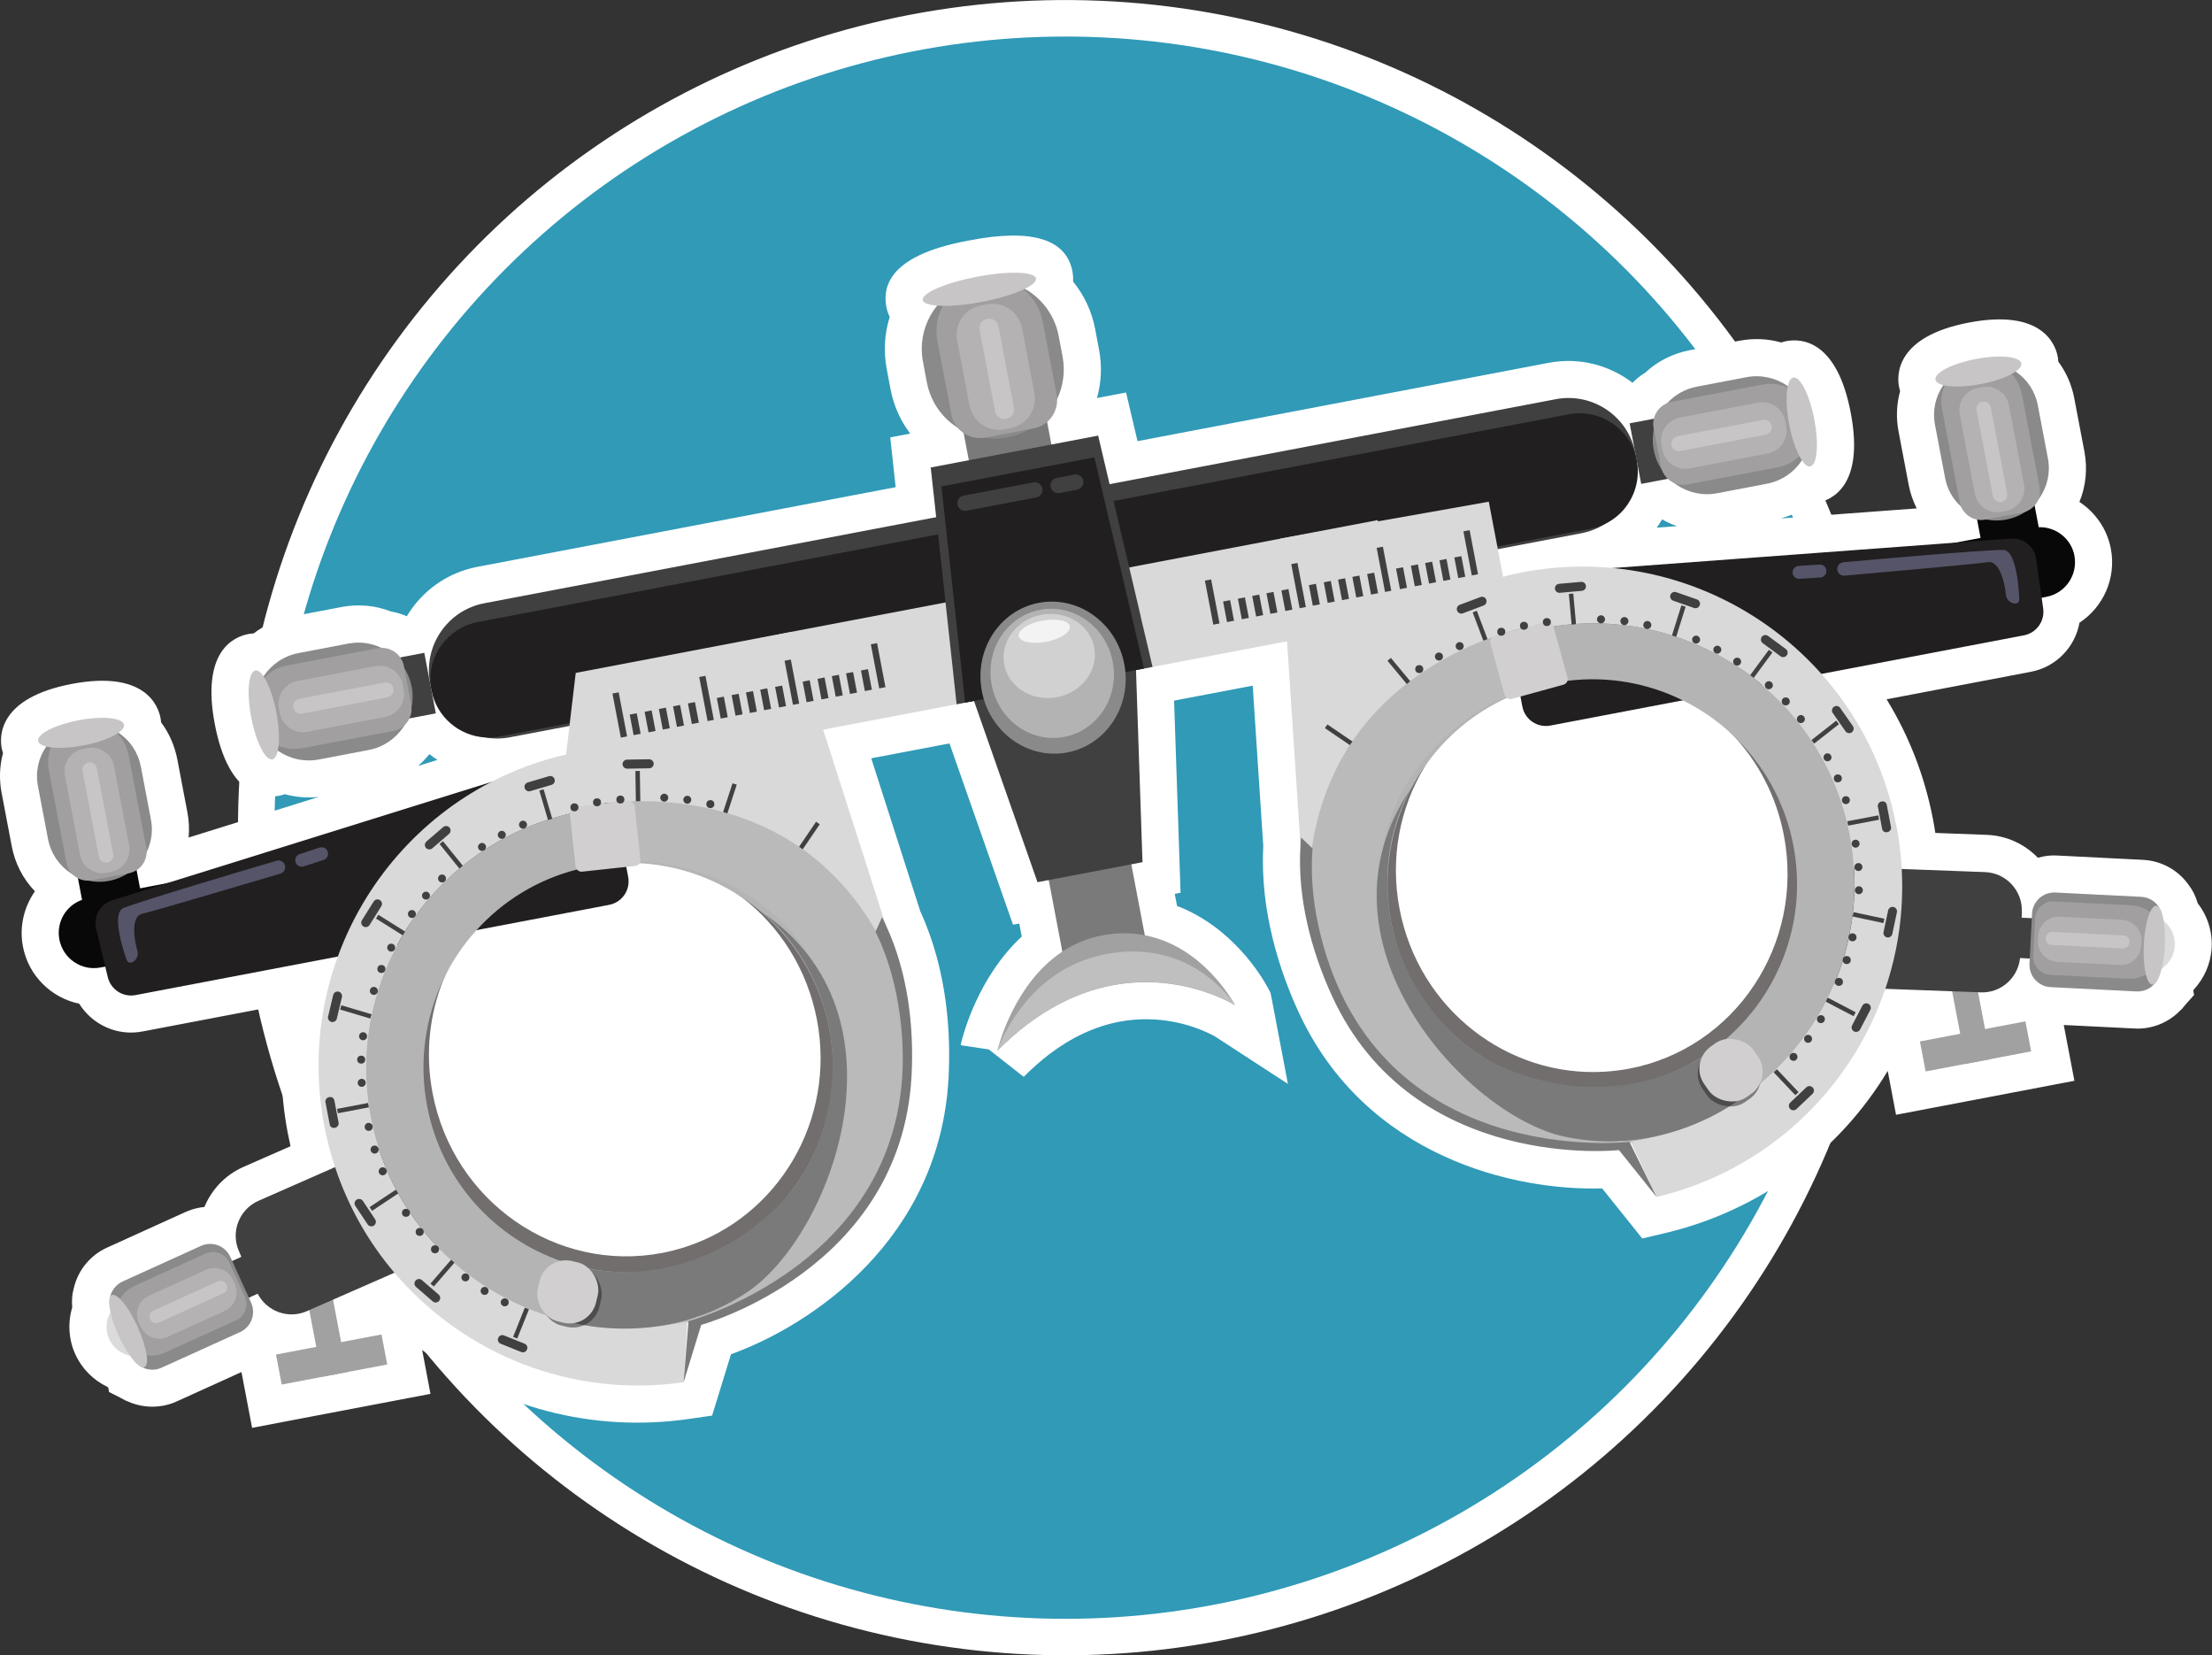 <?xml version="1.0" encoding="UTF-8"?>
<svg id="Calque_1" data-name="Calque 1" xmlns="http://www.w3.org/2000/svg" viewBox="0 0 303.33 226.95">
  <rect x="0" y="0" width="303.33" height="226.95" fill="#333333" stroke="none"/>
  <defs>
    <style>
      .cls-1 {
        fill: #797979;
      }

      .cls-2 {
        fill: #fff;
      }

      .cls-3 {
        fill: #555469;
      }

      .cls-4 {
        fill: #d1d1d1;
      }

      .cls-5 {
        fill: #dbdbdb;
      }

      .cls-6 {
        fill: #d1cfcf;
      }

      .cls-7 {
        fill: #bfbfbf;
      }

      .cls-8 {
        fill: #bababa;
      }

      .cls-9 {
        fill: #b4b4b4;
      }

      .cls-10 {
        fill: #a19f9f;
      }

      .cls-11 {
        fill: #202020;
        opacity: .5;
      }

      .cls-12 {
        fill: #080808;
      }

      .cls-13 {
        fill: #309ab7;
      }

      .cls-14 {
        fill: #a1a1a1;
      }

      .cls-15, .cls-16 {
        fill: #c7c5c5;
      }

      .cls-17 {
        fill: #211f1f;
      }

      .cls-18 {
        fill: #f4f3f3;
      }

      .cls-19 {
        fill: none;
      }

      .cls-16 {
        opacity: .51;
      }

      .cls-20 {
        fill: #b3b3b3;
      }

      .cls-21 {
        fill: #7a7a7a;
      }

      .cls-22 {
        fill: #726e6e;
      }

      .cls-23 {
        fill: #8a8a8a;
      }

      .cls-24 {
        fill: #d9d9d9;
      }

      .cls-25 {
        fill: #404040;
      }
    </style>
  </defs>
  <circle class="cls-2" cx="146.1" cy="113.47" r="108.46"/>
  <circle class="cls-2" cx="146.1" cy="113.47" r="113.46" transform="translate(-30 56.81) rotate(-20)"/>
  <circle class="cls-13" cx="146.1" cy="113.47" r="108.46"/>
  <g>
    <path class="cls-2" d="m301.36,123.78c-.29-.96-.7-1.78-1.23-2.46-1.43-2.04-3.74-3.31-6.25-3.44l-11.73-.59c-.66-.04-1.32,0-1.97.13-.25.05-.49.11-.73.17-1.86-1.92-4.35-3.04-7.04-3.14l-7.02-.26c-.09-.63-.2-1.25-.32-1.87-1.12-5.86-3.28-11.43-6.36-16.45l19.78-3.77c3.48-.66,6.07-3.4,6.67-6.73,3.25-2.13,5.07-6.09,4.3-10.14-.51-2.7-2.13-4.99-4.31-6.42.89-2.17,1.13-4.56.68-6.92l-1.39-7.31c-.35-1.84-1.1-3.54-2.19-5.01-.01-.3-.05-.54-.08-.7-.3-1.58-2.06-6.57-12.16-4.65-10.1,1.92-9.9,7.22-9.6,8.8.04.21.09.41.15.61-.49,1.78-.57,3.67-.21,5.54l1.39,7.31c.21,1.13.59,2.21,1.1,3.22l-18.64,1.38c1.51-.42,2.94-1.12,4.18-2.05.34-.01.61-.05.8-.09,2.02-.38,6.52-2.36,4.61-12.36-1.91-10.01-6.81-10.2-8.84-9.81-.17.03-.4.09-.69.18-1.84-.52-3.79-.6-5.72-.24l-6.81,1.3c-2.32.44-4.42,1.5-6.13,3.09-.64.38-1.22.85-1.73,1.38-3.16-2.42-7.29-3.54-11.5-2.74l-56.38,10.74-1.57-6.67-3.99.76c.61-2.15.71-4.41.28-6.65l-.53-2.81c-.46-2.43-1.51-4.65-3.03-6.51.04-.56-.02-1.04-.08-1.38-.85-4.46-5.57-5.9-14.04-4.28-3.16.6-12.76,2.43-11.48,9.14.07.36.2.84.46,1.37-.72,2.27-.87,4.7-.42,7.1l.53,2.81c.43,2.25,1.35,4.32,2.7,6.08l-2.74.52.74,6.83-57.35,10.92c-4.21.8-7.64,3.36-9.69,6.78-.68-.31-1.4-.53-2.14-.65-2.16-.85-4.5-1.06-6.82-.62l-6.81,1.3c-1.93.37-3.71,1.16-5.23,2.32-.3.01-.54.05-.71.08-2.02.38-6.52,2.36-4.61,12.37s6.81,10.19,8.83,9.8c.18-.03.45-.1.77-.21,1.51.41,3.09.54,4.65.37l-17.84,5.57c.1-1.13.05-2.28-.16-3.4l-1.39-7.31c-.36-1.87-1.12-3.6-2.23-5.08-.02-.21-.04-.42-.08-.62-.3-1.58-2.06-6.57-12.16-4.65C-.26,95.68-.07,100.98.23,102.56c.03.16.09.4.18.68-.47,1.76-.54,3.62-.19,5.46l1.39,7.31c.45,2.36,1.55,4.49,3.18,6.18-1.5,2.14-2.16,4.85-1.65,7.56.77,4.05,3.92,7.06,7.72,7.85,1.78,2.87,5.2,4.48,8.68,3.81l19.78-3.77c-1.02,5.8-.98,11.78.13,17.64.12.62.25,1.24.39,1.86l-6.44,2.83c-2.53,1.11-4.39,3.13-5.37,5.5-.25.02-.5.06-.76.11-.65.12-1.28.33-1.86.59l-10.71,4.86c-2.32,1.04-4.01,3.11-4.58,5.57-.23.81-.3,1.68-.22,2.65-.42,1.4-.5,2.88-.23,4.33.14.76.36,1.45.66,2.09.9,1.98,2.48,3.55,4.41,4.47.04.04.08.08.11.12l.11.58,1.58.8c.19.11.38.22.57.31l.08.05s.26.1.29.11c1.53.7,3.26.91,4.91.6.64-.12,1.28-.32,1.86-.59l8.86-4.02,1.46,7.65,24.46-4.66-1.14-6.01c10.32,7.87,23.38,11.35,36.57,9.45l3.19-.46,2.59-8.41c11.12-4.01,28.63-15.8,29.83-37.86.32-5.91-.1-14.64-3.87-22.86l-6.73-20.98,10.73-2.04,8.71,24.85.86-.16.34,1.79c-5.99,5.55-8.03,13.43-8.27,14.42l-.06.24-.03.24,3.84.57,4.79,3.76c1.2-1.2,2.39-2.26,3.56-3.14,3.04-2.3,6.25-3.78,9.52-4.41,5.49-1.05,9.99.5,12.19,1.52.6.28.95.49.96.49h0s10,6.51,10,6.51l-2.23-11.72-.17-.81-.37-.69c-.81-1.49-4.81-8.26-12.43-11.18l-.32-1.66.8-.15-.89-26.34,10.78-2.05,1.45,21.99c-.48,9.03,2.34,17.31,4.81,22.69,9.23,20.07,29.84,24.6,41.66,24.24l5.5,6.87,3.13-.74c12.96-3.07,23.83-11.11,30.53-22.23l1.14,6.01,24.46-4.66-1.46-7.65,9.69.48c.66.04,1.32,0,1.96-.13,1.65-.31,3.19-1.15,4.35-2.36.05-.05.09-.09.14-.14l.16-.15.05-.08c.12-.13.24-.27.35-.42l1.17-1.32-.11-.58c.02-.05.04-.1.06-.15,1.46-1.56,2.35-3.6,2.46-5.75.04-.73,0-1.45-.15-2.21-.27-1.44-.9-2.79-1.8-3.93Zm-71.39-51.65l-2.79.21c.08-.12.17-.23.25-.35.17-.26.34-.52.49-.79.66.38,1.35.69,2.05.93ZM59.99,104.18l-2.67.83c.56-.49,1.09-1.03,1.56-1.62.35.28.72.54,1.11.79Z"/>
    <g>
      <rect class="cls-12" x="9.32" y="102.52" width="8.11" height="20.59" transform="translate(-20.87 4.49) rotate(-10.78)"/>
      <path class="cls-12" d="m46.26,121.54c.25,1.31-.06,2.59-.75,3.61-.7,1.02-1.77,1.78-3.08,2.03l-28.66,5.46c-2.61.5-5.13-1.23-5.63-3.84-.45-2.38.91-4.67,3.12-5.44.22-.08.47-.15.71-.2l28.66-5.46c1.07-.2,2.13-.03,3.03.42,1.31.64,2.31,1.87,2.61,3.42Z"/>
      <path class="cls-17" d="m83.44,106.02l2.7,14.19c.34,1.78-.82,3.5-2.61,3.84l-64.94,12.37c-1.72.33-3.39-.75-3.81-2.45l-.35-1.46-1.25-5.19c-.41-1.68.56-3.39,2.22-3.9l7.49-2.34,44.45-13.87,10.21-3.19,1.69-.53c1.11-.35,2.26-.07,3.09.63.47.39.83.91,1.01,1.53.04.12.08.23.1.36Z"/>
      <rect class="cls-14" x="38.11" y="184.28" width="14.73" height="4.19" transform="translate(-34.06 11.8) rotate(-10.78)"/>
      <rect class="cls-14" x="42.52" y="171.39" width="3.47" height="17.19" transform="translate(-32.89 11.45) rotate(-10.78)"/>
      <path class="cls-25" d="m224.27,62.17c.03.18.07.35.09.52.31,2.36-.28,4.65-1.54,6.5-.73,1.07-1.68,1.99-2.81,2.69,0,0,0,.01-.02.01-.94.58-2,1-3.16,1.22l-146.91,27.97c-1.15.22-2.29.22-3.37.02-3.56-.62-6.55-3.28-7.46-6.95-.04-.17-.07-.34-.11-.52-.96-5.07,2.37-9.97,7.44-10.93l146.91-27.97c5.08-.97,9.98,2.37,10.94,7.43Z"/>
      <path class="cls-17" d="m224.45,63.15c.41,2.17-.09,4.29-1.24,5.99-.79,1.17-1.89,2.12-3.21,2.73,0,0,0,.01-.02.01-.59.28-1.22.48-1.89.61l-149.59,28.48c-.66.13-1.31.17-1.96.13-3.57-.2-6.68-2.81-7.38-6.48-.03-.16-.06-.31-.08-.46-.55-4.17,2.26-8.08,6.44-8.88l149.59-28.48c4.18-.8,8.22,1.81,9.25,5.89.04.15.07.3.1.46Z"/>
      <rect class="cls-25" x="42.48" y="90.98" width="16.64" height="8.45" transform="translate(-16.91 11.18) rotate(-10.78)"/>
      <polygon class="cls-25" points="38.08 176.11 35.34 177.36 34.12 177.91 33.69 178.11 31.56 179.07 27.29 181.02 24.6 182.24 23.78 180.42 23.03 178.78 22.32 177.21 25.01 175.98 29.54 173.93 31.43 173.06 31.83 172.88 33.1 172.3 35.79 171.08 38.08 176.11"/>
      <path class="cls-5" d="m27.43,178.97c.13.69.08,1.39-.15,2.05-.04.12-.08.24-.14.36-.38.87-1.08,1.61-2.02,2.03l-4.79,2.19c-.09.04-.16.07-.24.09-.07.05-.14.07-.21.08-.59.2-1.21.24-1.79.14-.1-.01-.18-.03-.28-.05-1.21-.26-2.28-1.07-2.84-2.28-.14-.3-.23-.61-.29-.93-.18-.96,0-1.93.47-2.76.03-.07.07-.13.12-.2.22-.34.5-.67.83-.92h.01c.19-.16.39-.3.62-.41.08-.06.17-.1.26-.14l4.79-2.19c.87-.39,1.8-.46,2.65-.23.21.04.39.11.58.19.62.26,1.16.66,1.58,1.18.23.27.41.55.55.88.11.25.2.48.24.74.02.06.03.13.05.19Z"/>
      <polygon class="cls-24" points="188.93 71.3 191.55 85.05 77.23 106.82 77.56 104.03 77.63 103.44 78.09 99.53 78.13 99.15 78.95 92.25 188.93 71.3"/>
      <path class="cls-25" d="m61.62,169.6c-.28.66-.69,1.27-1.22,1.76-.14.13-.29.24-.45.36,0,0,0,0,0,0-.32.25-.67.48-1.06.65l-4.82,2.12-8.41,3.69-3.26,1.43-.31.14c-2.55,1.13-5.5.04-6.76-2.4-.05-.09-.1-.2-.14-.29l-2.1-4.77-.33-.77c-1.16-2.65.05-5.73,2.69-6.9l10.48-4.61,4.94-2.16,1-.44.04-.02.32-.14c.4-.18.81-.3,1.22-.37,2.31-.4,4.69.81,5.68,3.05l2.43,5.53c.6,1.37.57,2.85.04,4.12Z"/>
      <path class="cls-24" d="m122.93,131.36s-.64-.69-1.84-1.8c-.11-.08-.21-.18-.32-.28-4.66-4.17-16.59-13.32-33.33-15.08-.82-.09-1.64-.16-2.47-.2-.25-.02-.5-.04-.76-.05l-4.1-21.52,28.45-5.81,2.04,6.36.12.35.79,2.48,1.37,4.23,8.58,26.76,1.47,4.57Z"/>
      <rect class="cls-21" x="139.09" y="56.81" width="11.53" height="76.94" transform="translate(-15.27 28.78) rotate(-10.78)"/>
      <polygon class="cls-25" points="155.77 91.74 155.78 91.87 156.67 118.2 142.27 120.94 133.56 96.09 133.52 95.97 140.2 94.7 149.04 93.02 155.77 91.74"/>
      <path class="cls-23" d="m145.18,46.07l.53,2.81c.39,2.06.08,4.08-.75,5.84-.39.83-.91,1.6-1.52,2.29-.66.73-1.42,1.35-2.28,1.84-.89.52-1.9.9-2.98,1.11-1.08.21-2.15.22-3.19.06-1.02-.15-2-.47-2.9-.94-.28-.14-.55-.3-.82-.48-.06-.04-.13-.08-.19-.12-2.01-1.36-3.49-3.49-3.98-6.06l-.53-2.81c-.54-2.84.25-5.63,1.94-7.71.8-1.01,1.8-1.84,2.97-2.45.81-.42,1.68-.73,2.62-.91,1.9-.36,3.75-.13,5.41.56.35.14.69.3,1.03.5.23.12.45.27.67.41,2,1.36,3.48,3.49,3.97,6.06Z"/>
      <path class="cls-10" d="m142.98,44.03l1.92,10.07c.04.2.06.4.06.61.04,1.21-.47,2.36-1.36,3.13-.51.44-1.13.75-1.84.89l-6.66,1.27s-.07.01-.1,0c-1.02.17-2.03-.06-2.84-.61-.33-.23-.63-.49-.88-.81-.39-.49-.68-1.08-.81-1.74l-1.92-10.07c-.33-1.73-.03-3.42.74-4.85.53-.98,1.28-1.84,2.19-2.48.84-.61,1.82-1.05,2.91-1.26,1.84-.35,3.64.01,5.12.91.13.06.25.14.38.23.15.11.31.22.46.35,1.32,1.05,2.28,2.57,2.62,4.36Z"/>
      <path class="cls-16" d="m136.11,41.64h.86c2.26,0,4.1,1.84,4.1,4.1v9.08c0,2.26-1.84,4.1-4.1,4.1h-.86c-2.26,0-4.09-1.83-4.09-4.09v-9.1c0-2.26,1.83-4.09,4.09-4.09Z" transform="translate(-6.99 26.43) rotate(-10.78)"/>
      <g>
        <path class="cls-22" d="m107.65,123.16c-.71-.61-1.44-1.15-2.19-1.65-6.06-4.01-13.24-4.56-17.72-4.41-.82.03-1.55.09-2.17.14-.84.08-1.48.17-1.83.22-.2.03-.31.05-.31.05.1,0,.21-.02.32-.02.62-.05,1.25-.07,1.86-.06.74,0,1.46.03,2.17.1.93.08,1.84.21,2.75.39,1.77.35,3.5.88,5.16,1.59,1.29.53,2.54,1.18,3.74,1.92.79.49,1.55,1.02,2.29,1.58.01.02.02.02.04.02,5.16,3.97,8.94,9.82,10.27,16.79,2.62,13.75-5.31,27-18.01,31.12-1.04.33-2.11.62-3.21.83-14.56,2.77-28.66-7.04-31.49-21.91-1.04-5.46-.42-10.84,1.51-15.6.95-2.38,2.24-4.61,3.81-6.6,3.5-4.51,8.42-7.88,14.23-9.38.55-.15,1.11-.27,1.68-.38.97-.18,1.93-.32,2.89-.38l-1.4-7.36c-.22.02-.44.05-.66.07-.7.08-1.38.18-2.08.31l-.3.06c-.13.02-.26.05-.39.08l-.38.07c-.92.21-1.83.44-2.72.72-.2.05-.39.12-.58.18-.96.31-1.88.66-2.79,1.05-.33.13-.65.28-.97.42-.66.31-1.31.63-1.94.98-.31.17-.63.35-.93.53-.61.35-1.21.74-1.78,1.13-.3.2-.6.4-.89.62-.85.61-1.67,1.26-2.46,1.95-.15.13-.31.27-.46.41-.55.49-1.07,1-1.58,1.53-.23.22-.44.46-.66.68-.53.58-1.04,1.17-1.52,1.78-.16.2-.31.39-.46.58-.51.68-1.01,1.36-1.47,2.07-.08.11-.15.23-.23.34-.16.26-.32.53-.49.8,0,.01-.02.02-.01.03-.58.97-1.12,1.96-1.61,2.98-3.09,6.51-4.22,14.06-2.76,21.71.37,1.95.9,3.84,1.56,5.64,1.8,4.89,4.61,9.2,8.15,12.71,3.44,3.44,7.56,6.12,12.1,7.85.15.06.3.11.46.17,1.61.59,3.29,1.06,4.99,1.4.71.14,1.43.27,2.15.37.23.03.48.06.71.08,3.31.38,6.74.27,10.18-.38.46-.09.91-.18,1.36-.29.05,0,.1-.02.15-.04,2.91-1.31,14.27-7.09,19.72-19.09,1.17-2.58,2.07-5.47,2.55-8.64.35-2.26.47-4.69.34-7.26-.54-10.28-4.09-16.67-8.67-20.61Z"/>
        <path class="cls-19" d="m94.26,181.18s.1-.05.16-.07c-.05.01-.11.02-.16.03v.04Z"/>
        <path class="cls-24" d="m120.99,126.47l-.32-.06-1.49-.31c-1.38-2.17-3.05-4.28-5.09-6.29-1.29-1.28-2.63-2.39-4.01-3.37-.16-.13-.32-.24-.5-.35-3.22-2.2-6.6-3.66-9.83-4.61-.2-.06-.38-.11-.58-.16-4.42-1.22-8.54-1.5-11.59-1.48h-.4c-.22,0-.43.01-.64.02-.36,0-.7.02-1.02.04-.13,0-.26.02-.38.02h-.01c-.17.01-.33.02-.48.04-.15,0-.31.03-.45.03-.27.03-.52.05-.73.08-.71.08-1.1.15-1.1.15l.12.62c-.1,0-.21.02-.32.03-.89.11-1.8.23-2.7.4-.45.09-.9.18-1.33.28-.82.19-1.62.39-2.42.64-.2.06-.39.12-.59.18-3.09.99-5.98,2.38-8.6,4.08,0,.01-.02.02-.03.03-.07.05-.16.09-.23.15-3.98,2.63-7.36,6.02-9.98,9.9,0,.01-.02.02-.01.03-.26.37-.51.75-.75,1.14l-.02.05c-.37.6-.73,1.22-1.06,1.84-1.08,2-1.97,4.1-2.65,6.29-.03.08-.05.14-.07.22-1.63,5.33-2.02,11.13-.91,16.99.28,1.48.65,2.92,1.1,4.32.7,2.16,1.59,4.23,2.67,6.17v.02c.42.74.85,1.48,1.32,2.18.1.16.2.31.31.47.49.73,1.01,1.44,1.54,2.13.01,0,.01,0,.01,0,.1.13.2.25.31.38v.02c.56.68,1.13,1.33,1.72,1.96.12.13.25.26.38.39.07.08.14.16.22.23.46.48.94.94,1.45,1.39.15.14.3.26.44.4,3.7,3.25,8.07,5.72,12.81,7.23.05.02.09.03.13.05,1.07.34,2.16.62,3.27.87.08.02.16.03.24.04.39.09.79.16,1.19.23,2.99.52,6.09.66,9.24.39.14-.03.28-.04.43-.05,1.08-.1,2.16-.26,3.25-.46.48-.09.96-.2,1.42-.3v.03c-.37.16-.58.25-.58.25,0,0,.2-.03.57-.11l-.51,8.18c-15.37,2.22-30.17-3.86-39.66-15.01-3.55-4.17-6.34-9.05-8.14-14.47-.62-1.84-1.11-3.73-1.49-5.69-1.53-8.05-.76-16.02,1.87-23.2,3.72-10.2,11.18-18.83,21.02-23.92,3.19-1.65,6.64-2.94,10.29-3.77.55-.14,1.11-.25,1.67-.36.92-.18,1.83-.32,2.76-.42,4.71-.59,9.46-.37,13.93.59,12.13,2.58,22.32,10.56,24.88,22.68.04.18.08.36.11.54Z"/>
        <path class="cls-9" d="m111.58,131.98c-1.65-2.84-3.78-5.32-6.33-7.35-3.25-2.59-6.55-4.18-9.56-5.13-3.07-.97-5.84-1.28-7.91-1.33-.78-.03-1.46-.01-2.03.02l.02.1c.65-.02,1.29,0,1.93.04,4.65.25,9.07,1.66,12.93,3.99.36.22.73.45,1.08.68.01.02.02.02.04.02.89.59,1.74,1.23,2.54,1.92l.02.02c4.17,3.53,7.34,8.31,8.89,13.9-2.33-8.6-7.68-12.98-8.73-13.79,3,2,5.33,4.35,7.1,6.9Zm-1.33,28.8c-.4.67-.83,1.31-1.28,1.93.46-.62.89-1.27,1.28-1.93Zm-29.99,13.04c.08.03.2.06.35.09.48.11,1.28.25,2.36.36-.81-.1-1.61-.22-2.39-.38-.11-.02-.22-.04-.31-.06Zm28.97-49.75c-1.2-1.01-2.47-1.86-3.77-2.56-5.08-2.8-10.71-3.53-14.93-3.59-1-.02-1.9.01-2.71.05-.8.04-1.49.1-2.07.17-.72.08-1.25.14-1.55.2-.18.02-.28.04-.28.04.62-.06,1.24-.08,1.86-.08.65-.02,1.29,0,1.93.04,4.65.25,9.07,1.66,12.93,3.99.36.22.73.45,1.08.68.01.02.02.02.04.02.89.59,1.74,1.23,2.54,1.92l.02.02c4.17,3.53,7.34,8.31,8.89,13.9.2.72.37,1.47.52,2.25.06.33.12.66.17.99.94,6.1-.17,12.07-2.84,17.2-.11.24-.24.48-.38.71-.14.25-.28.5-.43.75-.4.67-.83,1.31-1.28,1.93-.16.24-.34.46-.51.69-3.39,4.45-8.11,7.89-13.7,9.69-1.08.34-2.21.64-3.36.86-2.66.51-5.3.62-7.87.37-.2-.01-.39-.03-.57-.05-.81-.1-1.61-.22-2.39-.38-.11-.02-.22-.04-.31-.06-.03,0-.05-.01-.08-.02-.02,0-.04,0-.05-.01-.08-.02-.14-.03-.21-.05-.4-.08-.8-.18-1.19-.29-.54-.15-1.07-.31-1.6-.5h-.01c-9.25-3.15-16.59-11.04-18.55-21.33-1.16-6.12-.25-12.15,2.25-17.37,1.17-2.45,2.69-4.72,4.52-6.73,3.57-3.94,8.28-6.91,13.75-8.31.59-.16,1.2-.3,1.81-.42,1.01-.19,2.02-.33,3.02-.41l-1.43-7.53c-.1,0-.21.02-.32.03-.89.11-1.8.23-2.7.4-.45.09-.9.18-1.33.28-.82.19-1.62.39-2.42.64-.2.06-.39.12-.59.18-3.09.99-5.98,2.38-8.6,4.08,0,.01-.02.02-.03.03-.07.05-.16.09-.23.15-3.98,2.63-7.36,6.02-9.98,9.9,0,.01-.02.02-.01.03-.26.37-.51.75-.75,1.14l-.02.05c-.37.6-.73,1.22-1.06,1.84-1.08,2-1.97,4.1-2.65,6.29-.03.08-.05.14-.07.22-1.63,5.33-2.02,11.13-.91,16.99.28,1.48.65,2.92,1.1,4.32.7,2.16,1.59,4.23,2.67,6.17v.02c.42.74.85,1.48,1.32,2.18.1.16.2.31.31.47.49.73,1.01,1.44,1.54,2.13.01,0,.01,0,.01,0,.1.13.2.25.31.38v.02c.56.68,1.13,1.33,1.72,1.96.12.13.25.26.38.39.07.08.14.16.22.23.46.48.94.94,1.45,1.39.15.14.3.26.44.4,3.7,3.25,8.07,5.72,12.81,7.23.05.02.09.03.13.05,1.07.34,2.16.62,3.27.87.08.02.16.03.24.04.39.09.79.16,1.19.23,2.99.52,6.09.66,9.24.39.14-.03.28-.04.43-.05,1.08-.1,2.16-.26,3.25-.46.48-.09.96-.2,1.42-.3.06-.02.11-.03.16-.04.13-.06.28-.13.44-.2.16-.08.34-.17.53-.26.09-.05.19-.09.28-.15h0c.1-.05.21-.1.32-.16.16-.08.32-.17.49-.26,2.86-1.49,7.48-4.31,11.73-8.71l.02-.04c5.6-5.8,10.54-14.35,9.95-26.2-.52-10.54-4.2-17.07-8.97-21.09Z"/>
        <path class="cls-8" d="m93.69,181.43s.2-.03.57-.1v-.14c-.36.16-.57.24-.57.24Z"/>
        <path class="cls-8" d="m119.17,126.09c-1.37-2.17-3.05-4.28-5.08-6.29-13.03-12.91-31.72-9.58-31.72-9.58l.12.62,1.44,7.54s10.91-2.04,21.32,6.25c6.56,5.22,10.4,13.44,10.13,23.11-.65,23.21-16.78,31.51-20.96,33.38-.06.02-.11.05-.16.07v.14c2.41-.49,12.22-3.07,21.88-13.84,6.71-7.49,12.84-25.88,3.03-41.39Z"/>
      </g>
      <polygon class="cls-25" points="158.05 91.43 131.18 96.55 130.42 89.57 130.38 89.21 129.66 82.59 128.64 73.27 128.38 70.92 127.63 64.09 150.59 59.72 152.16 66.39 152.7 68.69 154.85 77.79 156.37 84.26 156.44 84.61 158.05 91.43"/>
      <polygon class="cls-17" points="156.88 91.65 132.34 96.33 131.59 89.35 131.54 88.98 130.82 82.37 129.8 73.05 129.54 70.7 129.1 66.69 150.07 62.7 150.99 66.61 151.53 68.91 153.68 78.02 155.2 84.48 155.28 84.84 156.88 91.65"/>
      <ellipse class="cls-23" cx="144.41" cy="92.9" rx="9.94" ry="10.44" transform="translate(-14.83 28.65) rotate(-10.78)"/>
      <ellipse class="cls-20" cx="144.29" cy="92.31" rx="8.45" ry="8.87" transform="translate(-14.72 28.62) rotate(-10.78)"/>
      <ellipse class="cls-4" cx="143.88" cy="89.93" rx="6.28" ry="5.75" transform="translate(-14.28 28.5) rotate(-10.78)"/>
      <ellipse class="cls-18" cx="143.2" cy="86.54" rx="3.57" ry="1.47" transform="translate(-13.66 28.31) rotate(-10.78)"/>
      <path class="cls-14" d="m169.38,137.83s-.57-.37-1.6-.84c-4.02-1.86-15.06-5.51-26.91,3.45-1.36,1.02-2.72,2.23-4.1,3.61,0,0,0-.01.01-.04.16-.65,2.32-9.2,8.89-13.54,1.55-1.04,3.36-1.83,5.45-2.23s4.1-.37,5.87-.02c7.9,1.5,12.06,9.02,12.37,9.58.02.03.02.04.02.04Z"/>
      <path class="cls-7" d="m169.38,137.83s-.57-.37-1.6-.84c-4-1.89-15.02-5.57-26.91,3.45-1.36,1.02-2.72,2.23-4.1,3.61,0,0,0-.01.01-.04.2-.59,2.67-7.49,9.34-11.21,1.58-.88,3.4-1.59,5.49-1.99,2.14-.41,4.09-.45,5.83-.24,7.75.92,11.6,6.75,11.92,7.24.02.03.02.04.02.04Z"/>
      <rect class="cls-6" x="78.51" y="110.18" width="8.95" height="8.95" rx=".8" ry=".8" transform="translate(-11.83 9.57) rotate(-6.16)"/>
      <path class="cls-1" d="m125,147.53c-1.46,26.65-28.84,34.1-28.84,34.1l-2.42,7.88.66-8.21.02-.18s33.54-8.92,28.95-42.14c-.51-3.69-1.41-6.91-2.6-9.7-.22-.53-.46-1.04-.71-1.54l.03-.09.57-1.24.21-.48.09-.18c.18.34.35.69.5,1.04,3.04,6.48,3.9,13.95,3.54,20.74Z"/>
      <path class="cls-15" d="m142.06,38.18c.08.41-.5.91-1.52,1.42-.06.02-.11.05-.18.08-1.35.64-3.4,1.27-5.73,1.71-2.03.39-3.9.57-5.33.54-.28,0-.54-.01-.78-.03-1.16-.09-1.9-.34-1.98-.76-.18-.95,3.14-2.38,7.44-3.2,4.29-.82,7.91-.71,8.09.24Z"/>
      <rect class="cls-25" x="84.55" y="94.94" width=".87" height="6.15" transform="translate(-16.83 17.63) rotate(-10.78)"/>
      <rect class="cls-25" x="71.13" y="179.22" width=".61" height="4.32" transform="translate(72.72 -13.55) rotate(21.87)"/>
      <rect class="cls-25" x="60.38" y="172.39" width=".61" height="4.32" transform="translate(129.03 2.85) rotate(40.88)"/>
      <rect class="cls-25" x="52.34" y="162.38" width=".61" height="4.32" transform="translate(160.47 29.57) rotate(56.36)"/>
      <rect class="cls-25" x="61.56" y="115.04" width=".61" height="4.32" transform="translate(-59.91 64.92) rotate(-38.94)"/>
      <rect class="cls-25" x="53.24" y="124.66" width=".61" height="4.32" transform="translate(-82.35 104.88) rotate(-57.94)"/>
      <rect class="cls-25" x="48.49" y="136.58" width=".61" height="4.32" transform="translate(-98.1 145.93) rotate(-73.43)"/>
      <rect class="cls-25" x="99.8" y="107.37" width=".61" height="4.15" transform="translate(38.97 -25.69) rotate(18.11)"/>
      <rect class="cls-25" x="110.69" y="112.47" width=".61" height="4.15" transform="translate(83.63 -42.59) rotate(34.22)"/>
      <rect class="cls-25" x="87.15" y="105.7" width=".61" height="4.15" transform="translate(-1.67 1.38) rotate(-.9)"/>
      <rect class="cls-25" x="74.54" y="108.2" width=".61" height="4.21" transform="translate(-28.07 25.59) rotate(-16.38)"/>
      <rect class="cls-25" x="48.1" y="149.76" width=".61" height="4.32" transform="translate(188.59 75.95) rotate(79.22)"/>
      <rect class="cls-25" x="86.61" y="97.84" width=".98" height="2.87" transform="translate(-17.03 18.05) rotate(-10.78)"/>
      <rect class="cls-25" x="88.65" y="97.46" width=".98" height="2.87" transform="translate(-16.92 18.42) rotate(-10.78)"/>
      <rect class="cls-25" x="90.61" y="97.08" width=".98" height="2.87" transform="translate(-16.82 18.78) rotate(-10.78)"/>
      <rect class="cls-25" x="92.56" y="96.71" width=".98" height="2.87" transform="translate(-16.72 19.14) rotate(-10.78)"/>
      <rect class="cls-25" x="94.6" y="96.32" width=".98" height="2.87" transform="translate(-16.61 19.51) rotate(-10.78)"/>
      <rect class="cls-25" x="98.56" y="95.57" width=".98" height="2.87" transform="translate(-16.4 20.24) rotate(-10.78)"/>
      <rect class="cls-25" x="100.59" y="95.18" width=".98" height="2.87" transform="translate(-16.29 20.61) rotate(-10.78)"/>
      <rect class="cls-25" x="102.55" y="94.81" width=".98" height="2.87" transform="translate(-16.18 20.97) rotate(-10.78)"/>
      <rect class="cls-25" x="104.51" y="94.43" width=".98" height="2.87" transform="translate(-16.08 21.33) rotate(-10.78)"/>
      <rect class="cls-25" x="106.55" y="94.05" width=".98" height="2.87" transform="translate(-15.97 21.71) rotate(-10.78)"/>
      <rect class="cls-25" x="110.33" y="93.33" width=".98" height="2.87" transform="translate(-15.77 22.4) rotate(-10.78)"/>
      <rect class="cls-25" x="112.37" y="92.94" width=".98" height="2.87" transform="translate(-15.66 22.78) rotate(-10.78)"/>
      <rect class="cls-25" x="114.33" y="92.57" width=".98" height="2.87" transform="translate(-15.56 23.14) rotate(-10.78)"/>
      <rect class="cls-25" x="116.28" y="92.19" width=".98" height="2.87" transform="translate(-15.45 23.5) rotate(-10.78)"/>
      <rect class="cls-25" x="118.32" y="91.8" width=".98" height="2.87" transform="translate(-15.34 23.87) rotate(-10.78)"/>
      <rect class="cls-25" x="96.45" y="92.68" width=".87" height="6.15" transform="translate(-16.2 19.81) rotate(-10.78)"/>
      <rect class="cls-25" x="119.99" y="88.19" width=".87" height="6.15" transform="translate(-14.95 24.14) rotate(-10.78)"/>
      <rect class="cls-25" x="108.16" y="90.45" width=".87" height="6.15" transform="translate(-15.58 21.96) rotate(-10.78)"/>
      <path class="cls-21" d="m80.13,173.79l-1.4,7.58s12.27,3.47,23.76-4.24c11.49-7.71,23.07-38.12,1.8-52.19,0,0,7.32,5.04,9.44,16.17,1.52,7.98-.91,18.11-6.86,24.05-12.66,12.62-26.75,8.63-26.75,8.63Z"/>
      <circle class="cls-25" cx="55.67" cy="166.27" r=".55"/>
      <circle class="cls-25" cx="57.55" cy="168.89" r=".55"/>
      <circle class="cls-25" cx="59.65" cy="171.27" r=".55"/>
      <path class="cls-25" d="m64.3,174.85c.15.26.06.6-.2.75s-.6.06-.75-.2c-.15-.26-.06-.6.2-.75.26-.15.6-.06.75.2Z"/>
      <path class="cls-25" d="m66.93,176.7c.15.26.06.6-.2.75-.26.15-.6.06-.75-.2-.15-.26-.06-.6.2-.75s.6-.06.75.2Z"/>
      <path class="cls-25" d="m69.69,178.27c.15.26.06.6-.2.75-.26.15-.6.06-.75-.2-.15-.26-.06-.6.2-.75s.6-.06.75.2Z"/>
      <path class="cls-25" d="m51.1,154.59c-.05.3-.34.5-.64.44-.3-.05-.5-.34-.44-.64.05-.3.34-.5.64-.44.3.05.5.34.44.64Z"/>
      <path class="cls-25" d="m51.91,157.7c-.05.3-.34.5-.64.44-.3-.05-.5-.34-.44-.64.05-.3.34-.5.64-.44.3.05.5.34.44.64Z"/>
      <path class="cls-25" d="m53.02,160.68c-.05.3-.34.5-.64.44-.3-.05-.5-.34-.44-.64.05-.3.34-.5.64-.44.3.05.5.34.44.64Z"/>
      <path class="cls-25" d="m50.27,142.33c-.15.26-.48.36-.75.21s-.36-.48-.21-.75c.15-.26.48-.36.75-.21.26.15.36.48.21.75Z"/>
      <circle class="cls-25" cx="49.53" cy="145.27" r=".55"/>
      <path class="cls-25" d="m50.08,148.72c-.15.26-.48.36-.75.21-.26-.15-.36-.48-.21-.75.15-.26.48-.36.75-.21.26.15.36.48.21.75Z"/>
      <path class="cls-25" d="m54,130.33c-.23.2-.58.17-.77-.06-.2-.23-.17-.58.06-.77s.58-.17.77.06c.2.23.17.58-.06.77Z"/>
      <circle class="cls-25" cx="52.3" cy="132.84" r=".55"/>
      <path class="cls-25" d="m51.62,136.26c-.23.2-.58.17-.77-.06-.2-.23-.17-.58.06-.77.23-.2.58-.17.77.06.2.23.17.58-.06.77Z"/>
      <path class="cls-25" d="m60.82,120.94c-.28.11-.6-.02-.71-.3-.11-.28.02-.6.3-.71s.6.02.71.3c.11.28-.02.6-.3.71Z"/>
      <path class="cls-25" d="m58.62,123.29c-.28.11-.6-.02-.71-.3-.11-.28.02-.6.3-.71s.6.02.71.3-.02.6-.3.71Z"/>
      <path class="cls-25" d="m56.69,125.81c-.28.11-.6-.02-.71-.3-.11-.28.02-.6.3-.71s.6.02.71.3c.11.28-.02.6-.3.71Z"/>
      <path class="cls-25" d="m71.73,113.61c-.3,0-.55-.24-.56-.54,0-.3.24-.55.54-.56.3,0,.55.24.56.54,0,.3-.24.55-.54.56Z"/>
      <path class="cls-25" d="m68.82,115c-.3,0-.55-.24-.56-.54,0-.3.24-.55.54-.56.3,0,.55.24.56.54,0,.3-.24.55-.54.56Z"/>
      <path class="cls-25" d="m66.11,116.66c-.3,0-.55-.24-.56-.54,0-.3.24-.55.54-.56.3,0,.55.24.56.54,0,.3-.24.55-.54.56Z"/>
      <circle class="cls-25" cx="85.07" cy="109.61" r=".55"/>
      <circle class="cls-25" cx="81.87" cy="109.99" r=".55"/>
      <circle class="cls-25" cx="78.77" cy="110.68" r=".55"/>
      <circle class="cls-25" cx="97.41" cy="110.24" r=".55"/>
      <path class="cls-25" d="m93.93,110.08c-.25-.18-.3-.52-.12-.76.18-.25.52-.3.76-.12s.3.52.12.76c-.18.25-.52.3-.76.12Z"/>
      <path class="cls-25" d="m90.77,109.8c-.25-.18-.3-.52-.12-.76.18-.25.52-.3.76-.12.25.18.3.52.12.76-.18.25-.52.3-.76.12Z"/>
      <path class="cls-25" d="m89.03,105.33l-3.03.05c-.34,0-.62-.27-.63-.61h0c0-.34.27-.62.61-.63l3.03-.05c.34,0,.62.27.63.61h0c0,.34-.27.62-.61.63Z"/>
      <path class="cls-25" d="m61.58,114.32l-2.3,1.98c-.26.22-.65.19-.87-.06h0c-.22-.26-.19-.65.06-.87l2.3-1.98c.26-.22.65-.19.87.06h0c.22.26.19.65-.06.87Z"/>
      <path class="cls-25" d="m75.63,107.6l-2.91.86c-.33.1-.67-.09-.77-.42h0c-.1-.33.09-.67.42-.77l2.91-.86c.33-.1.67.09.77.42h0c.1.33-.09.67-.42.77Z"/>
      <path class="cls-25" d="m52.29,124.24l-1.61,2.57c-.18.29-.56.38-.85.2h0c-.29-.18-.38-.56-.2-.85l1.61-2.57c.18-.29.56-.38.85-.2h0c.29.18.38.56.2.85Z"/>
      <path class="cls-25" d="m46.89,136.69l-.7,2.95c-.08.33-.41.54-.74.46h0c-.33-.08-.54-.41-.46-.74l.7-2.95c.08-.33.41-.54.74-.46h0c.33.08.54.41.46.74Z"/>
      <path class="cls-25" d="m49.76,164.64l1.68,2.52c.19.28.11.67-.17.86h0c-.28.19-.67.11-.86-.17l-1.68-2.52c-.19-.28-.11-.67.17-.86h0c.28-.19.67-.11.86.17Z"/>
      <path class="cls-25" d="m57.86,175.5l2.29,1.98c.26.22.29.61.06.87h0c-.22.26-.61.29-.87.06l-2.29-1.98c-.26-.22-.29-.61-.06-.87h0c.22-.26.61-.29.87-.06Z"/>
      <path class="cls-25" d="m69.12,183.08l2.81,1.13c.32.13.47.49.34.8h0c-.13.32-.49.47-.8.34l-2.81-1.13c-.32-.13-.47-.49-.34-.8h0c.13-.32.49-.47.8-.34Z"/>
      <rect class="cls-25" x="43.4" y="151.9" width="4.27" height="1.24" rx=".56" ry=".56" transform="translate(-95.78 225.77) rotate(-100.78)"/>
      <path class="cls-15" d="m137.99,57.43h0c-.71.14-1.4-.33-1.54-1.05l-2.12-11.14c-.14-.71.33-1.4,1.05-1.54h0c.71-.14,1.4.33,1.54,1.05l2.12,11.14c.14.71-.33,1.4-1.05,1.54Z"/>
      <path class="cls-23" d="m19.31,105.06l1.39,7.31c.3,1.56.06,3.11-.59,4.44-.35.76-.85,1.46-1.47,2.04-.33.33-.69.62-1.09.88-.76.49-1.63.85-2.57,1.03-.99.19-1.97.17-2.9-.04-.5-.11-.98-.28-1.44-.5-.25-.1-.49-.23-.71-.37h0c-.11-.06-.22-.13-.33-.21-1.51-1.03-2.64-2.65-3.01-4.58l-1.39-7.31c-.37-1.96.09-3.88,1.13-5.39.57-.83,1.3-1.54,2.17-2.07.71-.45,1.52-.77,2.4-.93,1.57-.3,3.11-.06,4.45.59.32.14.61.31.89.5.01,0,.02.02.04.02,1.52,1.03,2.65,2.64,3.02,4.59Z"/>
      <path class="cls-10" d="m17.63,103.45l2.43,12.77c.04.2.06.4.05.6-.02,1.01-.54,1.94-1.38,2.48-.31.19-.67.34-1.06.42l-5.05.96c-.18.03-.35.05-.53.05-.5.01-.98-.11-1.41-.33-.28-.14-.53-.33-.75-.54h0c-.41-.42-.7-.95-.81-1.55l-2.43-12.77c-.2-1.07-.09-2.12.28-3.06.33-.84.86-1.59,1.54-2.19.71-.62,1.6-1.07,2.61-1.26,1.51-.29,2.99.06,4.17.86.02.02.05.03.07.06.26.18.51.39.74.62.76.77,1.31,1.75,1.52,2.89Z"/>
      <path class="cls-16" d="m12.98,102.46h.65c1.71,0,3.11,1.39,3.11,3.11v11.07c0,1.71-1.39,3.11-3.11,3.11h-.65c-1.71,0-3.1-1.39-3.1-3.1v-11.08c0-1.71,1.39-3.1,3.1-3.1Z" transform="translate(-20.55 4.45) rotate(-10.78)"/>
      <path class="cls-15" d="m17,99.36c.06.33-.21.71-.74,1.08-.04.05-.1.08-.15.11-.99.64-2.68,1.27-4.67,1.64-1.73.33-3.33.41-4.46.27-.23-.03-.45-.07-.63-.12-.65-.16-1.05-.41-1.12-.75-.18-.96,2.31-2.23,5.56-2.85s6.03-.35,6.21.61Z"/>
      <path class="cls-15" d="m14.73,118.26h0c-.54.1-1.06-.25-1.17-.79l-2.24-11.77c-.1-.54.25-1.06.79-1.17h0c.54-.1,1.06.25,1.17.79l2.24,11.77c.1.54-.25,1.06-.79,1.17Z"/>
      <path class="cls-23" d="m56.45,94.13c.19.98.18,1.95-.03,2.88-.1.53-.26,1.03-.48,1.52-.14.31-.29.6-.47.89-.05.09-.11.19-.17.28-1.07,1.57-2.73,2.74-4.75,3.12l-6.81,1.3c-2.05.39-4.07-.11-5.65-1.21-.85-.58-1.57-1.36-2.11-2.26-.45-.73-.77-1.55-.94-2.44-.3-1.6-.07-3.19.6-4.57.14-.32.31-.62.5-.9.01-.03.03-.06.05-.09,1.07-1.57,2.74-2.74,4.76-3.12l6.81-1.3c1.62-.31,3.2-.07,4.58.61.75.33,1.43.82,2.02,1.4.41.39.76.84,1.06,1.32.5.76.85,1.63,1.03,2.58Z"/>
      <path class="cls-10" d="m55.39,91.35l1,5.24c.03.14.04.28.04.43.04.53-.07,1.04-.29,1.48-.16.35-.39.65-.66.92-.41.39-.95.68-1.56.79l-12.46,2.37c-1.14.22-2.26.08-3.26-.33-.85-.34-1.62-.9-2.21-1.61-.63-.73-1.08-1.63-1.27-2.65-.3-1.57.06-3.1.9-4.32,0-.01.02-.04.03-.04.18-.27.38-.51.61-.74.8-.82,1.84-1.42,3.05-1.65l12.46-2.37c.2-.04.39-.05.59-.05,1.01,0,1.95.5,2.52,1.3.25.35.44.77.52,1.22Z"/>
      <path class="cls-16" d="m46.45,87.18h.67c1.78,0,3.22,1.44,3.22,3.22v10.85c0,1.78-1.44,3.22-3.22,3.22h-.67c-1.77,0-3.21-1.44-3.21-3.21v-10.86c0-1.77,1.44-3.21,3.21-3.21Z" transform="translate(-38.58 159.71) rotate(-100.78)"/>
      <path class="cls-15" d="m37.9,97.69c.33,1.76.43,3.39.3,4.56-.03.24-.06.46-.1.65-.15.7-.4,1.13-.76,1.2-.96.18-2.25-2.4-2.89-5.76s-.39-6.24.57-6.42c.35-.07.74.23,1.13.81.03.06.07.11.1.17.64,1.03,1.26,2.76,1.65,4.79Z"/>
      <path class="cls-15" d="m53.95,94.39h0c.11.56-.26,1.1-.82,1.21l-11.7,2.23c-.56.11-1.1-.26-1.21-.82h0c-.11-.56.26-1.1.82-1.21l11.7-2.23c.56-.11,1.1.26,1.21.82Z"/>
      <path class="cls-23" d="m32.9,182.63l-10.73,4.87c-.89.41-1.86.35-2.66-.05,0-.01-.01,0-.02-.02-.59-.3-1.07-.8-1.36-1.45l-.04-.08-.69-1.52-1.57-3.48h0s-.53-1.17-.53-1.17c0-.01-.02-.03-.02-.04-.26-.58-.32-1.2-.2-1.78.17-.94.79-1.8,1.74-2.23l10.72-4.87c1.53-.71,3.35-.03,4.05,1.52l.25.55,2.29,5.03.3.67c.7,1.53.02,3.35-1.52,4.05Z"/>
      <path class="cls-10" d="m32.35,181.02l-9.71,4.41c-2.3,1.04-5.01.03-6.05-2.27l-.38-.84c-1.04-2.3-.03-5.01,2.27-6.05l9.71-4.41c1.24-.56,2.7-.01,3.26,1.22l2.13,4.69c.56,1.24.01,2.7-1.22,3.26Z"/>
      <path class="cls-16" d="m25.31,171.57h.59c1.55,0,2.81,1.26,2.81,2.81v8.57c0,1.55-1.26,2.81-2.81,2.81h-.59c-1.55,0-2.8-1.26-2.8-2.8v-8.58c0-1.55,1.26-2.8,2.8-2.8Z" transform="translate(-126.46 275.89) rotate(-114.43)"/>
      <path class="cls-15" d="m20.1,185.68l.02.12c.11.87.02,1.47-.31,1.62-.09.04-.19.05-.3.03,0-.01-.01,0-.02-.02-.43-.1-1.04-.68-1.68-1.58-.52-.74-1.07-1.69-1.55-2.77-.53-1.16-.91-2.28-1.11-3.2-.2-.87-.24-1.58-.09-1.98.05-.18.14-.3.26-.35.27-.12.67.07,1.12.5.08.09.18.18.27.3.69.77,1.48,2.04,2.15,3.53.64,1.42,1.07,2.77,1.22,3.79Z"/>
      <rect class="cls-15" x="20.08" y="177.6" width="11.47" height="1.8" rx=".82" ry=".82" transform="translate(-71.53 26.67) rotate(-24.44)"/>
      <path class="cls-25" d="m142.1,68.2l-9.58,1.82c-.57.11-1.12-.27-1.23-.84h0c-.11-.57.27-1.12.84-1.23l9.58-1.82c.57-.11,1.12.27,1.23.84h0c.11.57-.27,1.12-.84,1.23Z"/>
      <path class="cls-25" d="m147.71,67.13l-2.41.46c-.57.11-1.12-.27-1.23-.84h0c-.11-.57.27-1.12.84-1.23l2.41-.46c.57-.11,1.12.27,1.23.84h0c.11.57-.27,1.12-.84,1.23Z"/>
      <rect class="cls-11" x="74.21" y="173.42" width="8.21" height="8.5" rx="3.72" ry="3.72" transform="translate(43.75 -13.39) rotate(13.53)"/>
      <rect class="cls-6" x="73.75" y="172.86" width="8.21" height="8.5" rx="3.72" ry="3.72" transform="translate(43.6 -13.3) rotate(13.53)"/>
      <path class="cls-3" d="m17.37,131.6s-2.35-6.38-.43-7.12c2.93-1.14,17.13-5.34,20.99-6.48.52-.15,1.06.18,1.16.71h0c.09.47-.19.92-.64,1.06-3.51,1.04-17.43,5.16-18.93,5.5-1.71.38-1.05,3.85-.68,5.05.37,1.2-1.1,2.24-1.47,1.28Z"/>
      <path class="cls-3" d="m44.37,117.89l-2.72.89c-.47.15-.97-.1-1.12-.57h0c-.15-.47.1-.97.57-1.12l2.72-.89c.47-.15.97.1,1.12.57h0c.15.47-.1.97-.57,1.12Z"/>
      <rect class="cls-12" x="269.67" y="52.94" width="8.11" height="20.59" transform="translate(-7 52.32) rotate(-10.78)"/>
      <path class="cls-12" d="m284.46,76.18c.5,2.61-1.22,5.14-3.82,5.64l-28.66,5.46c-1.31.25-2.6-.05-3.61-.75-1.02-.7-1.78-1.77-2.03-3.08-.29-1.54.18-3.06,1.16-4.13.68-.75,1.6-1.3,2.68-1.5l28.66-5.46c.25-.05.49-.07.73-.08,2.33-.09,4.45,1.55,4.9,3.91Z"/>
      <path class="cls-17" d="m279.22,76.66l.75,5.28.21,1.48c.24,1.74-.92,3.35-2.64,3.68l-64.94,12.37c-1.79.34-3.5-.83-3.84-2.61l-2.7-14.19c-.15-.77-.01-1.53.33-2.17.51-.96,1.48-1.64,2.64-1.73l12.44-.92,46.44-3.44,7.83-.58c1.72-.13,3.25,1.1,3.49,2.81Z"/>
      <rect class="cls-14" x="263.54" y="141.35" width="14.73" height="4.19" transform="translate(-22.05 53.21) rotate(-10.78)"/>
      <rect class="cls-14" x="267.95" y="128.47" width="3.47" height="17.19" transform="translate(-20.88 52.87) rotate(-10.78)"/>
      <rect class="cls-25" x="224.12" y="56.4" width="16.64" height="8.45" transform="translate(-7.24 44.55) rotate(-10.78)"/>
      <polygon class="cls-25" points="289.07 126.41 288.98 128.14 288.89 129.94 288.79 131.93 285.85 131.78 281.15 131.55 278.82 131.43 278.35 131.41 277.01 131.34 274 131.19 274.29 125.67 277.23 125.81 278.63 125.88 279.06 125.91 281.14 126.02 286.11 126.26 289.07 126.41"/>
      <path class="cls-5" d="m298.16,128.67c.06.32.09.64.07.97-.07,1.33-.77,2.48-1.8,3.16-.08.06-.16.1-.24.15-.51.3-1.1.49-1.72.52-.07.01-.14.02-.23,0-.08.02-.16.01-.26,0l-5.26-.27c-1.02-.04-1.94-.48-2.62-1.15-.1-.08-.18-.18-.26-.28-.45-.52-.76-1.16-.89-1.85-.01-.06-.02-.13-.03-.19-.05-.26-.06-.51-.04-.78.02-.36.08-.69.19-1.02.2-.64.56-1.21,1.04-1.68.15-.14.3-.27.47-.39.71-.52,1.6-.8,2.55-.75l5.26.27c.1,0,.2.01.3.04.25.01.49.07.72.15h.01c.4.12.78.32,1.11.55.07.05.13.09.18.14.74.59,1.27,1.44,1.45,2.4Z"/>
      <path class="cls-25" d="m277.26,124.98l-.03.83-.2,5.2c0,.1,0,.22-.02.32-.28,2.73-2.62,4.83-5.41,4.72l-.34-.02-3.56-.13-9.18-.34-5.25-.2c-.43-.02-.84-.1-1.23-.21,0,0,0,0,0,0-.18-.05-.37-.1-.54-.17-.67-.28-1.28-.68-1.78-1.19-.96-.99-1.54-2.36-1.48-3.85l.23-6.04c.09-2.45,1.87-4.45,4.16-4.92.41-.09.84-.13,1.27-.11l.35.02h.04s1.09.04,1.09.04l5.39.2,11.44.43c2.89.11,5.15,2.54,5.04,5.43Z"/>
      <path class="cls-24" d="m204.16,68.8l4.1,21.52c-.23.11-.46.21-.68.33-.76.34-1.5.71-2.22,1.1-14.93,7.79-22.66,20.69-25.46,26.27-.07.14-.13.26-.2.38-.71,1.48-1.05,2.35-1.05,2.35l-.31-4.79-1.85-28.04-.29-4.44-.17-2.6-.02-.37-.44-6.67,13.4-2.37,15.2-2.69Z"/>
      <g>
        <path class="cls-22" d="m241.46,93.98c-.83-.76-1.69-1.49-2.59-2.18,0-.01-.01-.02-.03-.03-.25-.19-.51-.38-.75-.56-.12-.08-.23-.16-.34-.23-.68-.49-1.4-.94-2.13-1.39-.21-.13-.42-.25-.64-.37-.67-.39-1.37-.75-2.07-1.1-.28-.13-.57-.27-.86-.39-.67-.31-1.35-.59-2.03-.84-.19-.08-.39-.14-.58-.21-.99-.35-1.99-.66-3-.91-.35-.1-.7-.18-1.05-.26-.68-.15-1.38-.29-2.07-.39-.35-.06-.71-.1-1.06-.15-.71-.09-1.44-.15-2.16-.2-.34-.02-.7-.03-1.05-.04-.99-.03-1.98-.02-2.98.05-.2,0-.4.01-.6.04-.93.06-1.86.18-2.8.33l-.38.07c-.13.01-.26.04-.39.06l-.3.06c-.7.13-1.37.29-2.05.47-.22.06-.42.11-.64.17l1.4,7.36c.92-.29,1.86-.52,2.83-.7.57-.11,1.13-.19,1.7-.26,5.97-.74,11.77.59,16.68,3.49,2.24,1.3,4.29,2.94,6.07,4.85,3.5,3.7,6.01,8.43,7.04,13.84,2.83,14.87-6.67,29.18-21.23,31.95-1.1.21-2.19.33-3.29.41-13.33.84-25.57-8.57-28.19-22.32-1.33-6.96.04-13.8,3.38-19.38,0-.01.02-.01.02-.04.48-.8,1.01-1.57,1.56-2.32.83-1.12,1.76-2.18,2.76-3.16,1.27-1.26,2.68-2.39,4.2-3.37.77-.5,1.59-.95,2.42-1.37.64-.33,1.3-.62,1.98-.9.57-.23,1.16-.44,1.76-.62.1-.04.2-.07.3-.1,0,0-.11.02-.31.07-.35.08-.97.23-1.79.46-.6.18-1.29.39-2.07.66-4.22,1.51-10.7,4.66-14.86,10.62-.51.74-1,1.51-1.43,2.34-2.8,5.35-3.76,12.59-.49,22.35.82,2.44,1.83,4.65,2.98,6.63,1.6,2.76,3.47,5.09,5.49,7.05,9.48,9.21,22.21,10.41,25.41,10.56.05,0,.1,0,.15-.02.46-.07.92-.14,1.37-.23,3.44-.65,6.67-1.81,9.61-3.38.21-.1.42-.23.63-.34.64-.36,1.26-.74,1.87-1.13,1.46-.94,2.83-1.99,4.11-3.13.12-.11.25-.22.37-.33,3.58-3.28,6.43-7.29,8.37-11.75,2-4.56,3.03-9.61,2.91-14.81-.04-1.92-.25-3.87-.62-5.81-1.46-7.65-5.28-14.26-10.55-19.18Z"/>
        <path class="cls-19" d="m223.62,156.55c-.05,0-.11,0-.17,0,.05,0,.11-.02.16-.03l.02.03Z"/>
        <path class="cls-24" d="m260.07,113.28c.37,1.96.61,3.9.71,5.84.32,5.7-.49,11.26-2.25,16.45-4.72,13.85-16.26,24.95-31.37,28.53l-3.48-7.42c.37-.06.57-.11.57-.11,0,0-.23,0-.63-.01v-.03c.47-.08.95-.15,1.43-.24,1.22-.23,2.42-.52,3.58-.87.02,0,.04,0,.05-.02,3.02-.9,5.84-2.17,8.43-3.75.34-.2.69-.42,1.02-.64.07-.05.14-.09.21-.13.94-.62,1.84-1.29,2.71-2,.04-.03.07-.06.11-.09h0c3.85-3.16,6.99-7.06,9.25-11.44.08-.18.17-.35.26-.54.3-.61.58-1.21.83-1.83.04-.09.09-.19.12-.29.07-.17.14-.34.2-.5.32-.81.61-1.62.88-2.46v-.02c.05-.16.1-.31.15-.46,0,0,0-.01,0-.01.25-.83.47-1.68.65-2.55.04-.18.08-.37.11-.55.17-.83.3-1.67.41-2.51v-.02c.29-2.2.36-4.45.22-6.72-.09-1.46-.28-2.94-.56-4.42-1.11-5.86-3.62-11.1-7.09-15.47-.05-.06-.09-.12-.15-.18-1.44-1.79-3.04-3.42-4.78-4.88-.53-.46-1.09-.9-1.66-1.32l-.04-.03c-.36-.27-.73-.53-1.11-.78,0-.01-.01-.02-.03-.03-2.91-2-6.12-3.57-9.51-4.65h-.03c-1.1-.36-2.22-.66-3.37-.9-.1-.02-.21-.04-.3-.06,0,0,0-.01-.01,0-.97-.2-1.95-.35-2.95-.47-2.15-.25-4.34-.31-6.55-.16-.21,0-.41.03-.61.04-.83.06-1.65.17-2.48.3-.44.06-.89.14-1.34.23-.9.17-1.79.39-2.66.62-.1.03-.21.06-.3.09l-.12-.62s-.39.08-1.08.27c-.21.05-.44.13-.71.2-.14.05-.27.08-.42.13-.15.04-.29.09-.44.14h-.03c-.13.05-.24.09-.37.13-.3.1-.62.21-.96.34-.19.07-.4.14-.6.22l-.38.14c-2.84,1.1-6.58,2.88-10.23,5.63-.15.11-.32.24-.48.36-2.66,2.07-5.26,4.67-7.45,7.9-.11.17-.23.33-.34.51-.92,1.42-1.76,2.94-2.49,4.61-1.16,2.62-1.94,5.19-2.42,7.72l-1.27.83-.28.18c-.03-.18-.07-.36-.09-.54-2.84-16.73,10.5-31.49,27.55-35.9.9-.24,1.8-.45,2.72-.62,4.28-.81,8.52-.98,12.64-.55,11.02,1.12,21.13,6.4,28.34,14.52,5.08,5.71,8.73,12.83,10.26,20.89Z"/>
        <path class="cls-9" d="m231.58,145.97c.96-.49,1.66-.93,2.06-1.2.13-.09.23-.16.29-.21-.08.06-.17.12-.27.18-.67.44-1.37.85-2.08,1.24Zm-23.21-51.12c-.54.17-1.17.41-1.89.72-1.91.81-4.36,2.11-6.86,4.14-2.44,1.99-4.93,4.68-7.01,8.28-1.61,2.8-2.68,5.86-3.17,9.08.71-3,2.02-6.02,4.05-8.95-.68,1.13-4.05,7.18-3.06,16.03-.61-5.76.58-11.38,3.16-16.2l.02-.02c.5-.93,1.05-1.85,1.66-2.72,0-.01.02-.01.02-.04.24-.35.5-.7.76-1.03,2.73-3.59,6.33-6.52,10.56-8.46.58-.27,1.18-.51,1.78-.74.58-.22,1.16-.42,1.76-.6,0,0-.13.02-.38.08-.31.08-.79.21-1.4.42Zm38.23,4.15c-.05-.06-.09-.12-.15-.18-1.44-1.79-3.04-3.42-4.78-4.88-.53-.46-1.09-.9-1.66-1.32l-.04-.03c-.36-.27-.73-.53-1.11-.78,0-.01-.01-.02-.03-.03-2.91-2-6.12-3.57-9.51-4.65h-.03c-1.1-.36-2.22-.66-3.37-.9-.1-.02-.21-.04-.3-.06,0,0,0-.01-.01,0-.97-.2-1.95-.35-2.95-.47-2.15-.25-4.34-.31-6.55-.16-.21,0-.41.03-.61.04-.83.06-1.65.17-2.48.3-.44.06-.89.14-1.34.23-.9.17-1.79.39-2.66.62-.1.03-.21.06-.3.09l1.43,7.53c.96-.3,1.95-.54,2.96-.73.61-.12,1.22-.21,1.83-.28,5.6-.7,11.07.33,15.83,2.68,2.49,1.22,4.78,2.82,6.79,4.71,4.19,3.92,7.22,9.16,8.37,15.21,1.96,10.29-1.97,20.33-9.41,26.65-.43.37-.88.73-1.33,1.06-.32.25-.63.47-.96.68,0,.01-.02.01-.03.03-.05.04-.11.08-.17.13,0,.01-.03.02-.05.03-.02.01-.04.03-.06.04-.08.06-.17.12-.27.18-.67.44-1.37.85-2.08,1.24-.16.08-.33.17-.51.25-2.3,1.17-4.8,2.04-7.46,2.55-1.15.22-2.3.36-3.44.44-5.86.38-11.5-1.09-16.29-3.98-.23-.13-.47-.27-.69-.42-.32-.2-.63-.41-.94-.63-.57-.4-1.14-.83-1.68-1.27,0,0-.01,0-.01-.02-.21-.17-.41-.34-.6-.51-4.38-3.78-7.6-8.94-8.97-14.95-.07-.33-.15-.66-.21-.99-.15-.78-.26-1.54-.34-2.29-.61-5.76.58-11.38,3.16-16.2l.02-.02c.5-.93,1.05-1.85,1.66-2.72,0-.01.02-.01.02-.04.24-.35.5-.7.76-1.03,2.73-3.59,6.33-6.52,10.56-8.46.58-.27,1.18-.51,1.78-.74.58-.22,1.16-.42,1.76-.6,0,0-.13.02-.38.08-.31.07-.79.18-1.41.36-.56.15-1.23.35-1.99.61-.77.26-1.63.58-2.55.95-3.91,1.61-8.87,4.36-12.56,8.82-.95,1.13-1.81,2.4-2.55,3.77-2.96,5.49-3.99,12.93-.6,22.91,3.81,11.23,11.55,17.37,18.88,20.71l.04.02c5.56,2.52,10.9,3.45,14.11,3.78.19.02.37.04.55.06.13,0,.24.02.36.03h.01c.11.02.21.02.32.03.21.02.41.03.59.04.18,0,.33.02.48.02.05,0,.1-.02.16-.02.47-.08.95-.15,1.43-.24,1.22-.23,2.42-.52,3.58-.87.02,0,.04,0,.05-.02,3.02-.9,5.84-2.17,8.43-3.75.34-.2.69-.42,1.02-.64.07-.05.14-.09.21-.13.94-.62,1.84-1.29,2.71-2,.04-.03.07-.06.11-.09h0c3.85-3.16,6.99-7.06,9.25-11.44.08-.18.17-.35.26-.54.3-.61.58-1.21.83-1.83.04-.09.09-.19.12-.29.07-.17.14-.34.2-.5.32-.81.61-1.62.88-2.46v-.02c.05-.16.1-.31.15-.46,0,0,0-.01,0-.01.25-.83.47-1.68.65-2.55.04-.18.08-.37.11-.55.17-.83.3-1.67.41-2.51v-.02c.29-2.2.36-4.45.22-6.72-.09-1.46-.28-2.94-.56-4.42-1.11-5.86-3.62-11.1-7.09-15.47Z"/>
        <path class="cls-8" d="m224.24,156.57s-.2.05-.57.11l-.06-.13c.4.01.63.01.63.01Z"/>
        <path class="cls-8" d="m180.2,114.47c.48-2.52,1.26-5.1,2.41-7.72,7.38-16.8,25.98-20.57,25.98-20.57l.12.62,1.44,7.54s-10.9,2.12-17.53,13.65c-4.19,7.27-4.73,16.32-.93,25.22,9.13,21.35,27.18,23.14,31.76,23.34.06,0,.12,0,.17,0l.06.13c-2.43.43-12.5,1.64-25.45-4.83-9-4.49-21.46-19.35-18.03-37.38Z"/>
      </g>
      <rect class="cls-6" x="205.18" y="86.06" width="8.95" height="8.95" rx=".8" ry=".8" transform="translate(-16.51 58.92) rotate(-15.4)"/>
      <path class="cls-1" d="m227.16,164.1l-5.15-6.43s-28.2,3.13-39.35-21.12c-2.83-6.18-4.78-13.44-4.33-20.59,0-.38.04-.77.08-1.15l.15.14.37.36.99.94.07.07c-.05.56-.08,1.12-.09,1.69-.08,3.04.26,6.36,1.14,9.98,7.94,32.57,42.41,28.55,42.41,28.55l.08.16,3.63,7.39Z"/>
      <rect class="cls-25" x="201.25" y="72.72" width=".87" height="6.15" transform="translate(413.98 112.52) rotate(169.22)"/>
      <rect class="cls-25" x="244.62" y="146.19" width=".61" height="4.32" transform="translate(524.77 87.67) rotate(136.56)"/>
      <rect class="cls-25" x="252.1" y="135.88" width=".61" height="4.32" transform="translate(491.57 -21.85) rotate(117.56)"/>
      <rect class="cls-25" x="255.91" y="123.62" width=".61" height="4.32" transform="translate(432.8 -98.45) rotate(102.07)"/>
      <rect class="cls-25" x="229.93" y="82.98" width=".61" height="4.32" transform="translate(424.53 235.14) rotate(-162.63)"/>
      <rect class="cls-25" x="241.2" y="88.87" width=".61" height="4.32" transform="translate(381.97 307.54) rotate(-143.62)"/>
      <rect class="cls-25" x="250.01" y="98.21" width=".61" height="4.32" transform="translate(325.94 359.23) rotate(-128.14)"/>
      <rect class="cls-25" x="191.52" y="89.9" width=".61" height="4.15" transform="translate(398.19 40.33) rotate(140.33)"/>
      <rect class="cls-25" x="183.27" y="98.66" width=".61" height="4.15" transform="translate(370.1 5.59) rotate(124.22)"/>
      <rect class="cls-25" x="202.67" y="83.7" width=".61" height="4.15" transform="translate(423.15 94.39) rotate(159.33)"/>
      <rect class="cls-25" x="215.32" y="81.39" width=".61" height="4.21" transform="translate(437.91 147.18) rotate(174.82)"/>
      <rect class="cls-25" x="255.21" y="110.33" width=".61" height="4.32" transform="translate(318.21 -159.56) rotate(79.22)"/>
      <rect class="cls-25" x="199.68" y="76.31" width=".98" height="2.87" transform="translate(411.36 116.68) rotate(169.22)"/>
      <rect class="cls-25" x="197.65" y="76.7" width=".98" height="2.87" transform="translate(407.4 117.83) rotate(169.22)"/>
      <rect class="cls-25" x="195.69" y="77.07" width=".98" height="2.87" transform="translate(403.58 118.93) rotate(169.22)"/>
      <rect class="cls-25" x="193.73" y="77.45" width=".98" height="2.87" transform="translate(399.77 120.04) rotate(169.22)"/>
      <rect class="cls-25" x="191.69" y="77.83" width=".98" height="2.87" transform="translate(395.8 121.19) rotate(169.22)"/>
      <rect class="cls-25" x="187.74" y="78.59" width=".98" height="2.87" transform="translate(388.1 123.42) rotate(169.22)"/>
      <rect class="cls-25" x="185.7" y="78.97" width=".98" height="2.87" transform="translate(384.14 124.57) rotate(169.22)"/>
      <rect class="cls-25" x="183.74" y="79.35" width=".98" height="2.87" transform="translate(380.33 125.68) rotate(169.22)"/>
      <rect class="cls-25" x="181.78" y="79.72" width=".98" height="2.87" transform="translate(376.51 126.78) rotate(169.22)"/>
      <rect class="cls-25" x="179.75" y="80.11" width=".98" height="2.87" transform="translate(372.55 127.93) rotate(169.22)"/>
      <rect class="cls-25" x="175.96" y="80.83" width=".98" height="2.87" transform="translate(365.19 130.07) rotate(169.22)"/>
      <rect class="cls-25" x="173.93" y="81.22" width=".98" height="2.87" transform="translate(361.22 131.22) rotate(169.22)"/>
      <rect class="cls-25" x="171.97" y="81.59" width=".98" height="2.87" transform="translate(357.41 132.32) rotate(169.22)"/>
      <rect class="cls-25" x="170.01" y="81.96" width=".98" height="2.87" transform="translate(353.59 133.43) rotate(169.22)"/>
      <rect class="cls-25" x="167.97" y="82.35" width=".98" height="2.87" transform="translate(349.63 134.58) rotate(169.22)"/>
      <rect class="cls-25" x="189.35" y="74.99" width=".87" height="6.15" transform="translate(390.82 119.24) rotate(169.22)"/>
      <rect class="cls-25" x="165.81" y="79.47" width=".87" height="6.15" transform="translate(344.98 132.53) rotate(169.22)"/>
      <rect class="cls-25" x="177.64" y="77.22" width=".87" height="6.15" transform="translate(368.02 125.85) rotate(169.22)"/>
      <path class="cls-21" d="m234.04,144.48l4.08,6.54s-10.13,7.74-23.65,4.79c-13.52-2.95-35.47-26.97-20.86-47.88,0,0-4.96,7.38-2.84,18.51,1.52,7.98,7.5,16.51,15.22,19.84,16.42,7.09,28.05-1.8,28.05-1.8Z"/>
      <circle class="cls-25" cx="254.03" cy="128.5" r=".55"/>
      <circle class="cls-25" cx="253.24" cy="131.62" r=".55"/>
      <circle class="cls-25" cx="252.17" cy="134.61" r=".55"/>
      <path class="cls-25" d="m249.16,139.64c-.04.3.16.58.46.62s.58-.16.62-.46c.04-.3-.16-.58-.46-.62-.3-.04-.58.16-.62.46Z"/>
      <path class="cls-25" d="m247.4,142.34c-.04.3.16.58.46.62.3.04.58-.16.62-.46.04-.3-.16-.58-.46-.62s-.58.16-.62.46Z"/>
      <path class="cls-25" d="m245.4,144.81c-.04.3.16.58.46.62.3.04.58-.16.62-.46.04-.3-.16-.58-.46-.62s-.58.16-.62.46Z"/>
      <path class="cls-25" d="m253.99,115.95c.16.26.5.34.75.18.26-.16.34-.5.18-.75-.16-.26-.5-.34-.75-.18-.26.16-.34.5-.18.75Z"/>
      <path class="cls-25" d="m254.38,119.15c.16.26.5.34.75.18.26-.16.34-.5.18-.75-.16-.26-.5-.34-.75-.18-.26.16-.34.5-.18.75Z"/>
      <path class="cls-25" d="m254.44,122.33c.16.26.5.34.75.18.26-.16.34-.5.18-.75-.16-.26-.5-.34-.75-.18-.26.16-.34.5-.18.75Z"/>
      <path class="cls-25" d="m250.26,104.25c.24.19.58.15.77-.08s.15-.58-.08-.77c-.24-.19-.58-.15-.77.08-.19.24-.15.58.08.77Z"/>
      <circle class="cls-25" cx="252.02" cy="106.71" r=".55"/>
      <path class="cls-25" d="m252.78,110.12c.24.19.58.15.77-.08.19-.24.15-.58-.08-.77-.24-.19-.58-.15-.77.08-.19.24-.15.58.08.77Z"/>
      <path class="cls-25" d="m242.38,94.46c.29.1.6-.06.7-.34.1-.29-.06-.6-.34-.7s-.6.06-.7.34c-.1.29.06.6.34.7Z"/>
      <circle class="cls-25" cx="244.88" cy="96.16" r=".55"/>
      <path class="cls-25" d="m246.77,99.1c.29.1.6-.06.7-.34.1-.29-.06-.6-.34-.7-.29-.1-.6.06-.7.34-.1.29.06.6.34.7Z"/>
      <path class="cls-25" d="m232.58,88.23c.3,0,.55-.24.55-.54,0-.3-.24-.55-.54-.55s-.55.24-.55.54c0,.3.24.55.54.55Z"/>
      <path class="cls-25" d="m235.49,89.61c.3,0,.55-.24.55-.54,0-.3-.24-.55-.54-.55s-.55.24-.55.54.24.55.54.55Z"/>
      <path class="cls-25" d="m238.21,91.25c.3,0,.55-.24.55-.54,0-.3-.24-.55-.54-.55s-.55.24-.55.54c0,.3.24.55.54.55Z"/>
      <path class="cls-25" d="m219.74,85.42c.28-.11.43-.42.32-.71-.11-.28-.42-.43-.71-.32-.28.11-.43.42-.32.71.11.28.42.43.71.32Z"/>
      <path class="cls-25" d="m222.95,85.66c.28-.11.43-.42.32-.71-.11-.28-.42-.43-.71-.32-.28.11-.43.42-.32.71.11.28.42.43.71.32Z"/>
      <path class="cls-25" d="m226.09,86.2c.28-.11.43-.42.32-.71-.11-.28-.42-.43-.71-.32-.28.11-.43.42-.32.71s.42.43.71.32Z"/>
      <circle class="cls-25" cx="205.87" cy="86.61" r=".55"/>
      <circle class="cls-25" cx="208.98" cy="85.79" r=".55"/>
      <circle class="cls-25" cx="212.12" cy="85.28" r=".55"/>
      <circle class="cls-25" cx="194.62" cy="91.73" r=".55"/>
      <path class="cls-25" d="m197.79,90.3c.16-.25.09-.59-.17-.76-.25-.16-.59-.09-.76.17s-.09.59.17.76c.25.16.59.09.76-.17Z"/>
      <path class="cls-25" d="m200.63,88.87c.16-.25.09-.59-.17-.76-.25-.16-.59-.09-.76.17-.16.25-.09.59.17.76.25.16.59.09.76-.17Z"/>
      <path class="cls-25" d="m200.61,84.08l2.84-1.07c.32-.12.48-.48.36-.8h0c-.12-.32-.48-.48-.8-.36l-2.84,1.07c-.32.12-.48.48-.36.8h0c.12.32.48.48.8.36Z"/>
      <path class="cls-25" d="m229.44,82.35l2.86,1c.32.11.67-.06.79-.38h0c.11-.32-.06-.67-.38-.79l-2.86-1c-.32-.11-.67.06-.79.38h0c-.11.32.06.67.38.79Z"/>
      <path class="cls-25" d="m213.9,81.27l3.02-.27c.34-.03.59-.33.56-.67h0c-.03-.34-.33-.59-.67-.56l-3.02.27c-.34.03-.59.33-.56.67h0c.03.34.33.59.67.56Z"/>
      <path class="cls-25" d="m241.72,88.17l2.44,1.8c.27.2.66.14.86-.13h0c.2-.27.14-.66-.13-.86l-2.44-1.8c-.27-.2-.66-.14-.86.13h0c-.2.27-.14.66.13.86Z"/>
      <path class="cls-25" d="m251.33,97.76l1.74,2.49c.2.28.58.35.86.15h0c.28-.2.35-.58.15-.86l-1.74-2.49c-.2-.28-.58-.35-.86-.15h0c-.28.2-.35.58-.15.86Z"/>
      <path class="cls-25" d="m258.92,124.81l-.63,2.97c-.07.33.14.66.47.73h0c.33.07.66-.14.73-.47l.63-2.97c.07-.33-.14-.66-.47-.73h0c-.33-.07-.66.14-.73.47Z"/>
      <path class="cls-25" d="m255.38,137.88l-1.4,2.69c-.16.3-.04.68.26.83h0c.3.16.68.04.83-.26l1.4-2.69c.16-.3.04-.68-.26-.83h0c-.3-.16-.68-.04-.83.26Z"/>
      <path class="cls-25" d="m247.7,149.07l-2.2,2.08c-.25.23-.26.63-.02.87h0c.23.25.63.26.87.02l2.2-2.08c.25-.23.26-.63.02-.87h0c-.23-.25-.63-.26-.87-.02Z"/>
      <rect class="cls-25" x="256.27" y="111.36" width="4.27" height="1.24" rx=".56" ry=".56" transform="translate(196.74 386.77) rotate(-100.78)"/>
      <path class="cls-23" d="m279.44,55.53l1.39,7.31c.37,1.94-.08,3.86-1.11,5.37-.06.1-.13.19-.21.28-.16.23-.35.45-.55.64-.34.38-.73.71-1.16,1-.79.53-1.69.91-2.68,1.1s-1.88.16-2.77-.01c-.45-.1-.9-.23-1.33-.42-.79-.32-1.5-.78-2.11-1.36-1.1-.99-1.89-2.35-2.18-3.91l-1.39-7.31c-.37-1.95.08-3.87,1.12-5.38,0-.01.02-.02.02-.04.2-.28.4-.54.64-.78,1-1.1,2.36-1.9,3.93-2.2.89-.17,1.77-.17,2.61,0,1,.17,1.93.55,2.75,1.12,1.52,1.03,2.66,2.64,3.03,4.6Z"/>
      <path class="cls-10" d="m277.26,54.01l2.43,12.77c.11.6.04,1.18-.17,1.71-.13.29-.3.58-.52.81-.31.37-.71.65-1.19.83-.16.06-.33.11-.51.15l-5.05.96c-.39.07-.77.06-1.14,0-.98-.2-1.81-.87-2.2-1.8-.08-.18-.13-.38-.17-.58l-2.43-12.77c-.22-1.14-.07-2.25.36-3.25.12-.29.27-.57.45-.83.01-.03.03-.06.05-.09.8-1.18,2.05-2.05,3.56-2.34,1.01-.19,2.01-.1,2.92.22.84.3,1.6.8,2.2,1.46.7.74,1.19,1.67,1.39,2.74Z"/>
      <path class="cls-16" d="m272.83,52.98h.65c1.71,0,3.1,1.39,3.1,3.1v11.08c0,1.71-1.39,3.1-3.1,3.1h-.65c-1.71,0-3.11-1.39-3.11-3.11v-11.07c0-1.71,1.39-3.11,3.11-3.11Z" transform="translate(-6.71 52.18) rotate(-10.78)"/>
      <path class="cls-15" d="m277.18,49.82c.06.34-.21.72-.76,1.11-.15.11-.34.23-.55.34-1,.54-2.52,1.06-4.25,1.39-1.99.38-3.79.42-4.94.19-.06,0-.13-.02-.19-.05-.63-.15-1.02-.41-1.08-.74-.18-.96,2.31-2.23,5.56-2.85s6.03-.35,6.21.61Z"/>
      <path class="cls-15" d="m274.45,68.8h0c.54-.1.9-.62.79-1.17l-2.24-11.77c-.1-.54-.62-.9-1.17-.79h0c-.54.1-.9.62-.79,1.17l2.24,11.77c.1.54.62.9,1.17.79Z"/>
      <path class="cls-23" d="m248.2,57.62c.17.89.17,1.76.02,2.61-.15,1.04-.55,2.02-1.13,2.89-1.06,1.61-2.76,2.81-4.81,3.2l-6.81,1.3c-2.01.38-3.99-.09-5.56-1.16-.1-.06-.18-.13-.27-.2-.28-.2-.52-.42-.77-.65-.37-.36-.71-.77-.99-1.2-.53-.8-.91-1.71-1.1-2.71s-.17-1.89,0-2.8c.1-.56.28-1.09.5-1.6.33-.76.79-1.44,1.35-2.04,1.04-1.13,2.44-1.94,4.04-2.25l6.81-1.3c2.02-.38,4,.09,5.57,1.15.04.02.06.04.09.07.29.19.55.41.8.66,1.13,1.04,1.93,2.43,2.24,4.03Z"/>
      <path class="cls-10" d="m248.43,57.3c.19,1.01.1,2.01-.21,2.92-.29.88-.8,1.68-1.46,2.32-.78.75-1.77,1.29-2.91,1.51l-12.46,2.37c-.6.11-1.2.04-1.74-.17-.35-.15-.68-.35-.96-.62-.35-.33-.64-.75-.8-1.23-.06-.14-.1-.29-.13-.45l-1-5.24c-.09-.45-.07-.91.04-1.32.23-.96.91-1.76,1.85-2.13.18-.08.38-.13.58-.17l12.46-2.37c1.21-.23,2.4-.06,3.44.41.29.13.57.27.83.46.01,0,.03.01.05.02,1.22.83,2.12,2.12,2.42,3.69Z"/>
      <path class="cls-16" d="m236.06,51.08h.67c1.77,0,3.21,1.44,3.21,3.21v10.86c0,1.77-1.44,3.21-3.21,3.21h-.67c-1.78,0-3.22-1.44-3.22-3.22v-10.85c0-1.78,1.44-3.22,3.22-3.22Z" transform="translate(250.84 -183.68) rotate(79.22)"/>
      <path class="cls-15" d="m248.8,57.53c.64,3.36.39,6.23-.57,6.41-.35.07-.75-.24-1.14-.84-.11-.16-.23-.35-.34-.57-.55-1.04-1.06-2.59-1.4-4.35-.39-2.03-.45-3.87-.23-5.06,0-.06.02-.13.04-.19.15-.68.41-1.1.75-1.17.96-.18,2.25,2.4,2.89,5.77Z"/>
      <path class="cls-15" d="m229.21,61.01h0c.11.56.65.93,1.21.82l11.7-2.23c.56-.11.93-.65.82-1.21h0c-.11-.56-.65-.93-1.21-.82l-11.7,2.23c-.56.11-.93.65-.82,1.21Z"/>
      <path class="cls-23" d="m296.53,126.13s0,.03,0,.04l-.07,1.28h0s-.18,3.82-.18,3.82l-.09,1.67v.08c-.04.71-.31,1.35-.74,1.85,0,.01-.02.01-.02.02-.6.67-1.48,1.08-2.46,1.03l-11.77-.59c-1.68-.08-2.98-1.52-2.9-3.21l.04-.73.28-5.52.03-.61c.08-1.69,1.52-2.99,3.21-2.9l11.76.59c1.03.05,1.92.6,2.42,1.4.33.51.5,1.12.48,1.76Z"/>
      <path class="cls-10" d="m281.14,133.65l10.65.53c2.52.13,4.67-1.82,4.8-4.34l.05-.93c.13-2.52-1.82-4.67-4.34-4.8l-10.65-.53c-1.36-.07-2.51.98-2.58,2.33l-.26,5.14c-.07,1.36.98,2.51,2.33,2.58Z"/>
      <path class="cls-16" d="m286.25,121.88h.59c1.55,0,2.8,1.26,2.8,2.8v8.58c0,1.55-1.26,2.8-2.8,2.8h-.59c-1.55,0-2.81-1.26-2.81-2.81v-8.57c0-1.55,1.26-2.81,2.81-2.81Z" transform="translate(429.71 -150.74) rotate(92.87)"/>
      <path class="cls-15" d="m296.71,126.27c.16.92.21,2.1.16,3.38-.06,1.18-.22,2.27-.44,3.15-.26,1.06-.62,1.83-.98,2.08,0,.01-.02.01-.02.02-.09.06-.19.09-.28.09-.37-.02-.67-.54-.89-1.39l-.02-.12c-.23-1-.33-2.41-.26-3.97.08-1.64.35-3.11.7-4.08.05-.14.1-.27.15-.38.26-.57.56-.89.86-.88.13,0,.25.08.36.2.3.32.53.99.66,1.9Z"/>
      <rect class="cls-15" x="285.39" y="123.17" width="1.8" height="11.47" rx=".82" ry=".82" transform="translate(143.19 408.37) rotate(-87.13)"/>
      <rect class="cls-11" x="233.05" y="143.17" width="8.21" height="8.5" rx="3.72" ry="3.72" transform="translate(515.95 131.69) rotate(144.91)"/>
      <rect class="cls-6" x="233.28" y="142.49" width="8.21" height="8.5" rx="3.72" ry="3.72" transform="translate(515.97 130.32) rotate(144.91)"/>
      <path class="cls-3" d="m276.9,82.17s-.16-6.79-2.22-6.78c-3.15.02-17.89,1.33-21.9,1.69-.54.05-.92.56-.82,1.09h0c.09.47.51.79.99.75,3.64-.32,18.11-1.6,19.62-1.85,1.73-.28,2.39,3.2,2.49,4.45.1,1.25,1.85,1.68,1.84.65Z"/>
      <path class="cls-3" d="m246.76,79.35l2.86-.18c.49-.03.86-.45.83-.94h0c-.03-.49-.45-.86-.94-.83l-2.86.18c-.49.03-.86.45-.83.94h0c.03.49.45.86.94.83Z"/>
    </g>
  </g>
</svg>